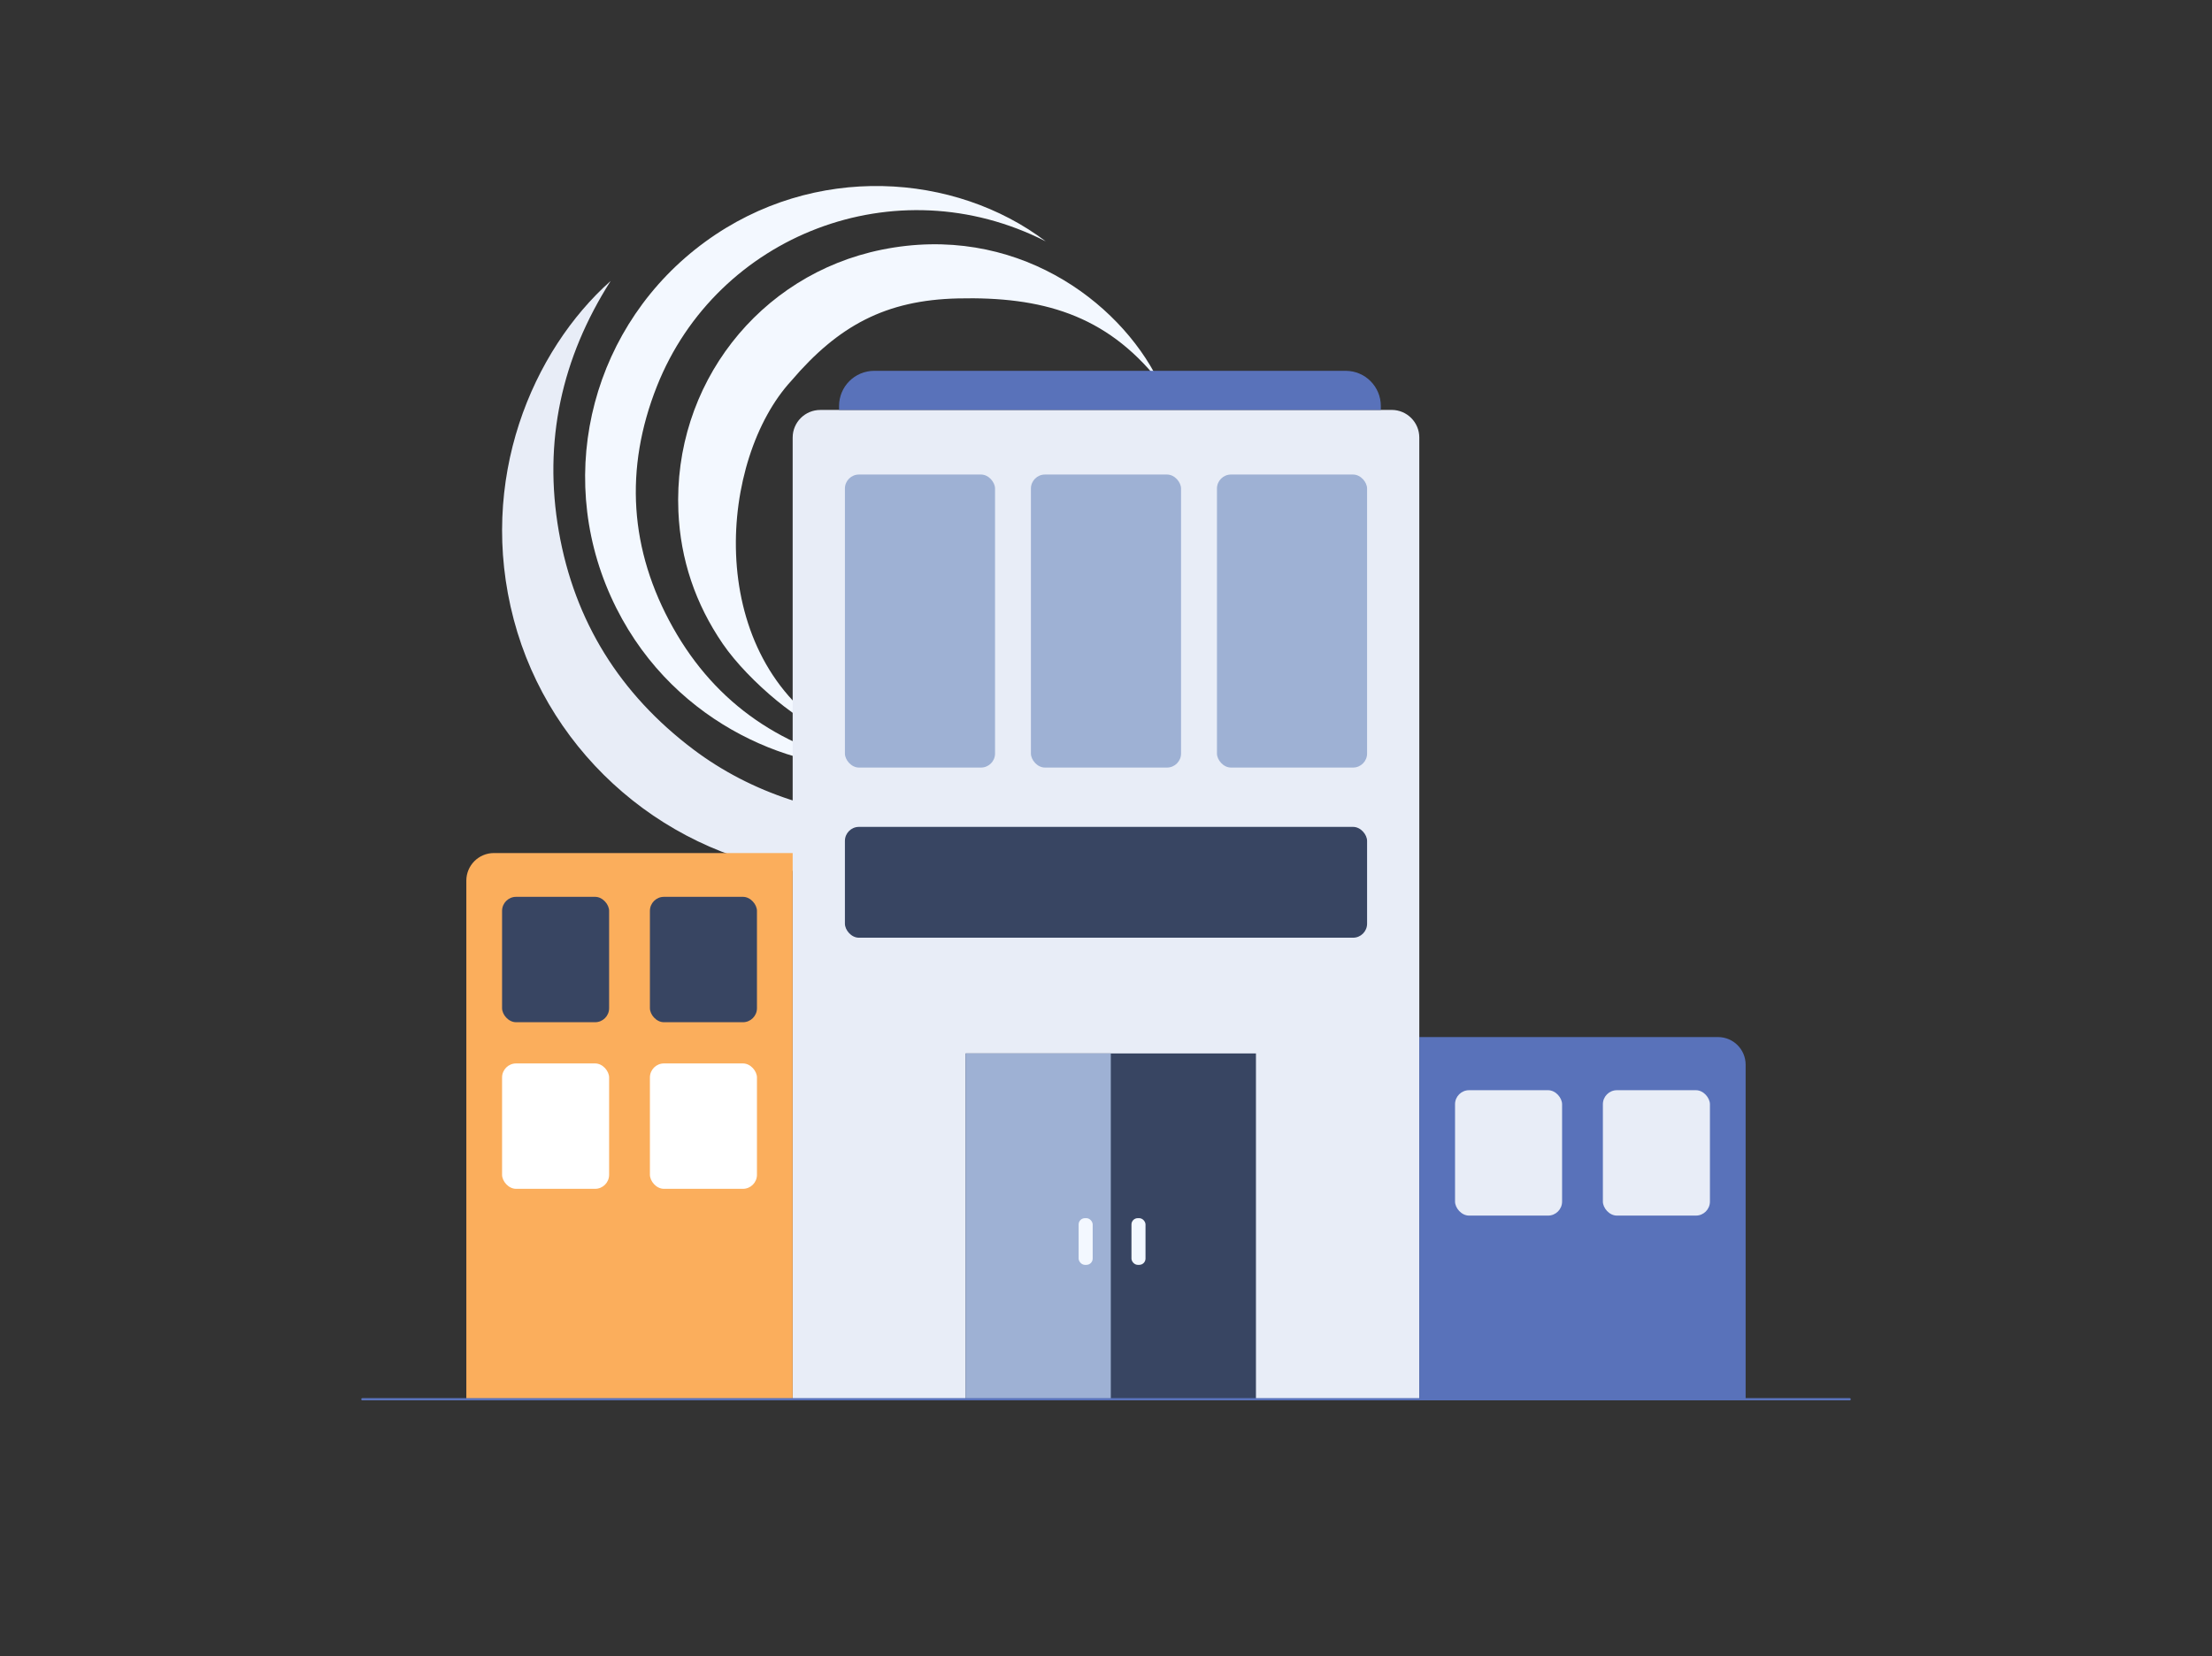 <svg xmlns="http://www.w3.org/2000/svg" xmlns:xlink="http://www.w3.org/1999/xlink" id="Layer_2" data-name="Layer 2" viewBox="0 0 639.32 478.79"><rect x="0" y="0" width="639.32" height="478.79" fill="#333333" stroke="none"/><defs><style>      .cls-1 {        fill: #f3f8ff;      }      .cls-1, .cls-2, .cls-3, .cls-4, .cls-5, .cls-6, .cls-7, .cls-8 {        stroke-width: 0px;      }      .cls-2 {        fill: #5972ba;      }      .cls-3, .cls-9 {        fill: none;      }      .cls-4 {        fill: #fff;      }      .cls-9 {        stroke: #5972ba;        stroke-linecap: round;        stroke-linejoin: round;        stroke-width: .65px;      }      .cls-10 {        clip-path: url(#clippath);      }      .cls-5 {        fill: #fbae5c;      }      .cls-6 {        fill: #9eb1d4;      }      .cls-7 {        fill: #e8edf7;      }      .cls-8 {        fill: #384562;      }    </style><clipPath id="clippath"><rect class="cls-3" width="639.32" height="478.79"></rect></clipPath></defs><g id="Isolation_Mode" data-name="Isolation Mode"><g class="cls-10"><g><g><path class="cls-7" d="m324.57,212.49c-16.99,24.72-51.3,44.1-90.36,39.97-40.86-4.32-75.26-33.78-85.72-73.34-10.69-40.44,5.47-77.87,28.01-97.91-14.18,22.26-19.52,46.42-14.99,72.41,4.55,26.07,17.73,47.06,38.85,63,33.36,25.19,85.68,28.4,124.22-4.14h0Z"></path><path class="cls-1" d="m302.22,69.76c-43.43-22.13-95.02-1.74-112.33,41.84-9.49,23.88-7.96,47.45,4.63,69.85,12.55,22.33,32.08,35.33,57.72,40.34-24.09.8-59.49-13.38-75.69-49.34-16.37-36.34-5.04-78.98,27.28-102.56,31.47-22.96,72.26-19.93,98.4-.13h0Z"></path><path class="cls-1" d="m334.8,109.99c-15.27-19.09-33.76-24.28-57.93-23.72-20.93.48-34.59,7.91-48.17,23.82-20.64,22.41-25.61,77.62,11.1,101.35-7.04-.93-23.38-14.33-30.92-25.35-7.89-11.54-12.22-24.34-12.81-38.26-1.56-36.48,23.19-68.43,58.78-75.65,38.29-7.76,68.47,14.68,79.95,37.81h0Z"></path></g><path class="cls-7" d="m237.09,118.5h165.14c4.41,0,7.98,3.58,7.98,7.98v278.02h-181.11V126.49c0-4.41,3.58-7.98,7.98-7.98Z"></path><g><rect class="cls-6" x="244.2" y="137.18" width="43.39" height="84.71" rx="4.06" ry="4.06"></rect><rect class="cls-6" x="297.96" y="137.18" width="43.39" height="84.71" rx="4.06" ry="4.06"></rect><rect class="cls-6" x="351.73" y="137.18" width="43.39" height="84.71" rx="4.06" ry="4.06"></rect></g><path class="cls-5" d="m142.76,246.6h86.34v157.9h-94.32v-149.92c0-4.41,3.58-7.98,7.98-7.98Z"></path><path class="cls-2" d="m410.21,299.8h86.34c4.41,0,7.98,3.58,7.98,7.98v96.72h-94.32v-104.7h0Z"></path><path class="cls-2" d="m252.66,107.2h136.27c5.61,0,10.16,4.55,10.16,10.16v1.15h-156.58v-1.15c0-5.61,4.55-10.16,10.16-10.16Z"></path><rect class="cls-8" x="279.1" y="304.53" width="83.9" height="99.97"></rect><rect class="cls-6" x="279.1" y="304.53" width="41.95" height="99.97"></rect><g><rect class="cls-8" x="145.11" y="259.26" width="30.94" height="36.25" rx="4.06" ry="4.06"></rect><rect class="cls-8" x="187.84" y="259.26" width="30.94" height="36.25" rx="4.06" ry="4.06"></rect></g><g><rect class="cls-4" x="145.11" y="307.42" width="30.94" height="36.25" rx="4.06" ry="4.06"></rect><rect class="cls-4" x="187.84" y="307.42" width="30.94" height="36.25" rx="4.06" ry="4.06"></rect></g><g><rect class="cls-7" x="420.54" y="315.16" width="30.94" height="36.25" rx="4.06" ry="4.06"></rect><rect class="cls-7" x="463.27" y="315.16" width="30.94" height="36.25" rx="4.06" ry="4.06"></rect></g><line class="cls-9" x1="104.73" y1="404.5" x2="534.59" y2="404.5"></line><rect class="cls-1" x="327.02" y="352.15" width="4.06" height="13.5" rx="1.82" ry="1.82"></rect><rect class="cls-1" x="311.75" y="352.15" width="4.06" height="13.5" rx="1.82" ry="1.82"></rect><rect class="cls-8" x="244.2" y="239.04" width="150.92" height="32.04" rx="4.06" ry="4.06"></rect></g></g></g></svg>